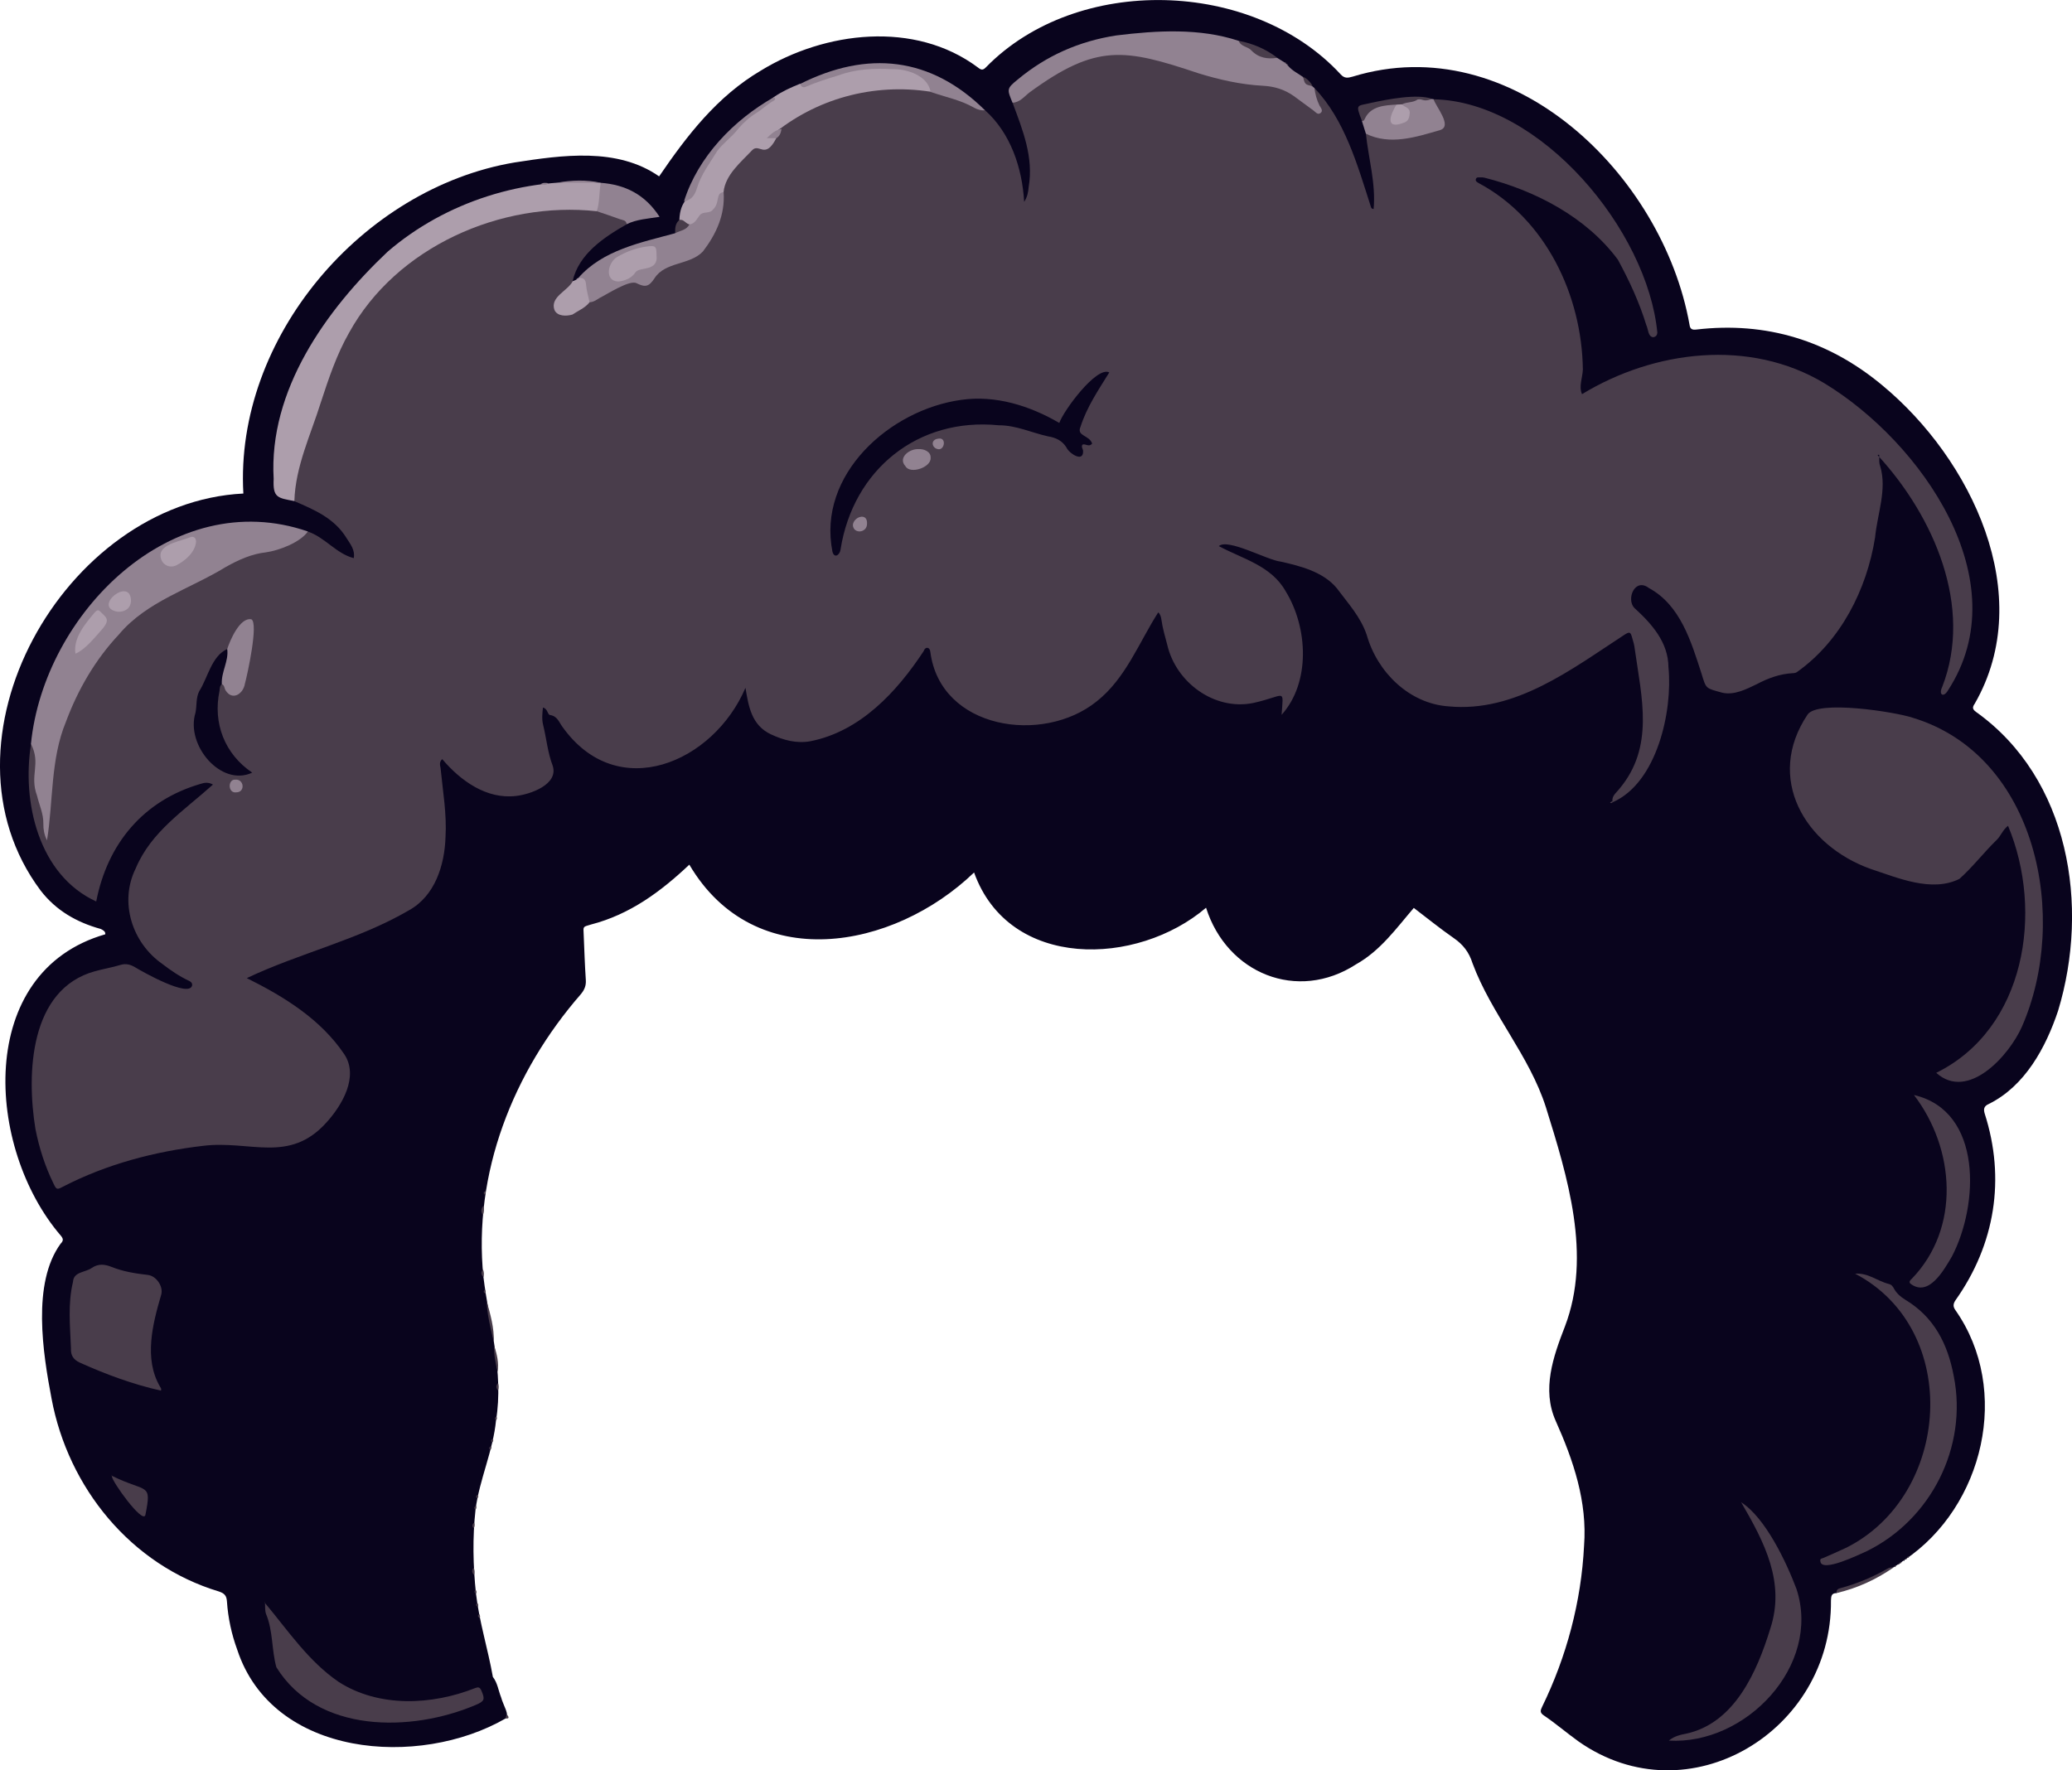 <?xml version="1.0" encoding="utf-8"?>
<!-- Generator: Adobe Illustrator 28.2.0, SVG Export Plug-In . SVG Version: 6.00 Build 0)  -->
<svg version="1.1" baseProfile="tiny" id="Layer_1" xmlns="http://www.w3.org/2000/svg" xmlns:xlink="http://www.w3.org/1999/xlink"
	 x="0px" y="0px" viewBox="0 0 2222.2 1899" overflow="visible" xml:space="preserve">
<g>
	<path fill="#09041D" d="M510,1619.4c-3.3,29.9-2.7,60.2,0.5,90.1c3.5,30.2,12.8,59.3,18.1,89.3c5,6.4,5.9,14.5,8.8,21.8
		c2.6,9.6,9.4,18.5,4.8,22.8c-92.7,53.5-249.8,42-287.8-73.9c-6.1-16.7-9.8-33.9-11-51.6c-0.4-6.3-2.7-8.8-8.8-10.8
		c-94.2-28.4-161.4-111.2-179.3-206.8c-9.3-48.8-21.2-123.8,9.7-166.2c3.5-3.5,2.8-5.6-0.1-9c-80.1-93.5-92-282.6,48-322.9
		c0.4-3.1-2.4-4.5-4.8-5.7c-25.8-7.1-48-19.8-64.5-41.2C-76.3,795.1,69,538.9,261,529.4c-9.5-166.9,127.5-327.5,290.7-355.1
		c51-7.9,110.3-16.5,155.2,14.9c29.9-43.8,62.2-85.8,109-113.4c68.9-42.3,165.2-53.9,232.8-3.5c3.5,2.8,5.4,3.4,8.8-0.2
		c97.7-99.9,285.8-94.5,380.1,7.4c4.4,5,8.1,4.1,13.1,2.7c171-52.4,332.7,105.3,361.3,266.1c0.6,4.4,2.4,5.8,7.3,5.2
		c75.2-8.8,142.1,11.9,199.8,60.1c94.7,78.5,165.9,224.4,98.8,341.2c-2.5,3.6-2.8,5.8,1.3,8.8c100.3,71.5,122.1,208.3,88.1,320.6
		c-13.2,39.5-35.5,80.8-74.3,100c-5.3,2.3-5.8,5.5-4.5,10.1c22.6,70.1,11.2,140.5-31.2,200.4c-2.8,4.1-2.7,7.1-0.1,10.7
		c60.1,85.7,30.3,210.8-54.5,267.9c0,0.9-0.3,1.1-1.1,0.7c-1.7,1-2.9,2.5-4.7,3.3c-0.1,0.9-0.5,1.1-1.4,0.9
		c-20.3,13.5-43.8,21-66.1,30.7c-5.5,0.1-5.5,3.8-5.7,8c1.4,139.9-152.9,233.7-270.6,151.2c-12.7-9.1-24.6-19.4-37.5-28.1
		c-4.3-2.9-3.5-5.4-1.7-9.1c26.3-53.9,42-112.9,45-172.8c3.6-47.2-11.4-91.4-30.4-133.9c-15.1-33.8-2.7-68.9,9.9-101.4
		c29-76,2.8-160.5-20.4-235c-17.8-55.8-58.5-100.1-78.7-154.5c-3.7-11.8-10.1-20.1-20.1-27c-14.7-10.2-28.7-21.6-42.9-32.4
		c-18.8,21.9-35.7,45.8-61.9,60.5c-63.1,40.9-138.6,9.7-160.9-60.7c-73.8,63-211.1,67.2-248.8-37.8
		c-86.5,83.2-235.4,110.4-305.4-8.4c-30.5,28.8-63.6,53.4-105.4,64.2c-9,2.7-8.3,1.7-7.9,10.6c0.7,16.3,1.2,32.6,2.3,48.9
		c0.4,6.1-1.4,10.5-5.3,15.2c-72.6,83.3-115.9,192.2-104.5,303.5c6.2,50.9,22,102,13.5,153.6C528.9,1556.3,514.2,1586.9,510,1619.4z
		"/>
	<path fill="#493D4B" d="M1969.5,1708.9c0.1-2.5,0.7-4.3,3.6-5.1c17.9-4.8,35-11.8,51.1-21.1c2-1.2,4.3-1.6,6.7-1.4
		C2012.2,1694.4,1991.7,1703.7,1969.5,1708.9z"/>
	<path fill="#493D4B" d="M529.6,1439.6c-3.3-14.5-7.2-29-7.7-44C526,1410,530.1,1424.4,529.6,1439.6z"/>
	<path fill="#493D4B" d="M533.7,1471.6c-2.2-9.2-4.2-18.5-3.7-28C533,1452.7,535.2,1461.9,533.7,1471.6z"/>
	<path fill="#493D4B" d="M518,1303.6c-2.3-3.6-2.5-7,0.6-10.2C519.4,1296.8,519.1,1300.2,518,1303.6z"/>
	<path fill="#493D4B" d="M518.5,1369.9c-2.7-2.6-3-5.3-0.5-8.2C519.1,1364.3,519.3,1367.1,518.5,1369.9z"/>
	<path fill="#493D4B" d="M534.1,1491.5c-2.3-2.6-2.3-5.3,0-7.9C535,1486.2,535.1,1488.9,534.1,1491.5z"/>
	<path fill="#493D4B" d="M508.5,1689.5c-2.6-2.5-2.8-5.2-0.4-8C509.1,1684.1,509.3,1686.8,508.5,1689.5z"/>
	<path fill="#493D4B" d="M508.1,1639.4c-2.2-2.2-1.9-4.1,0.4-6C509.4,1635.5,509.1,1637.5,508.1,1639.4z"/>
	<path fill="#493D4B" d="M542.2,1843.4c0.3-1.5,0.4-3,1.8-4C545.7,1841.8,546.6,1843.8,542.2,1843.4z"/>
	<path fill="#493D4B" d="M532,1523.5c-1.8-1.5-1.4-2.9,0.4-4C533.3,1520.9,533.1,1522.2,532,1523.5z"/>
	<path fill="#493D4B" d="M527.9,1547.4c-2.1-1.8-1.1-3.1,0.8-4.2C529.3,1544.8,529,1546.2,527.9,1547.4z"/>
	<path fill="#493D4B" d="M520,1281.6c-1.8-1.5-1.4-2.9,0.4-4C521.3,1279,521.1,1280.4,520,1281.6z"/>
	<path fill="#493D4B" d="M525.9,1555.4c-2.1-2-1.1-3.2,1-4.2C527.3,1552.8,526.9,1554.2,525.9,1555.4z"/>
	<path fill="#493D4B" d="M520.4,1387.6c-1.8-1.2-2.2-2.5-0.4-4C521.1,1384.9,521.3,1386.2,520.4,1387.6z"/>
	<path fill="#493D4B" d="M510,1619.4c-2.2-1.7-1.4-3,0.5-4.2C511.2,1616.7,511,1618.1,510,1619.4z"/>
	<path fill="#493D4B" d="M511.9,1607.4c-2.1-1.8-1.2-3.1,0.7-4.2C513.3,1604.7,513,1606.1,511.9,1607.4z"/>
	<path fill="#493D4B" d="M510.5,1709.5c-1.9-1.2-2.2-2.5-0.4-4.1C511.2,1706.7,511.4,1708,510.5,1709.5z"/>
	<path fill="#493D4B" d="M512.5,1723.7c-1.9-1.2-2.7-2.5-0.5-4.2C513,1720.8,513.2,1722.2,512.5,1723.7z"/>
	<path fill="#493D4B" d="M514.5,1735.7c-1.8-1.2-2.8-2.5-0.6-4.2C514.9,1732.8,515.2,1734.2,514.5,1735.7z"/>
	<path fill="#493D4B" d="M2043.4,1672.8c0.1-1.1,0.7-1.6,1.8-1.4C2045.1,1672.5,2044.5,1673,2043.4,1672.8z"/>
	<path fill="#493D4B" d="M2041.6,1674l0.3-0.8c1,0,0.9,0,0.6,0.9L2041.6,1674z"/>
	<path fill="#493D4B" d="M2037.4,1677c0.2-1.2,0.8-1.7,2-1.5C2039.2,1676.6,2038.6,1677.2,2037.4,1677z"/>
	<path fill="#493D4B" d="M2031.4,1680.9c0.2-1.2,0.9-1.7,2-1.4C2033.3,1680.7,2032.6,1681.2,2031.4,1680.9z"/>
	<path fill="#493D4B" d="M2045.5,1671.2c0.2-1.2,0.9-1.8,2.1-1.7C2047.4,1670.7,2046.7,1671.3,2045.5,1671.2z"/>
	<path fill="#493D4B" d="M2035.5,1678.2c0-1,0.5-1.2,1.4-0.9C2036.9,1678.2,2036.4,1678.6,2035.5,1678.2z"/>
	<path fill="#493D4B" d="M1729.3,859.5c-0.6-6.2,4.6-9.5,7.6-13.5c37.5-44.8,23.8-97.4,16.4-149.6c-0.4-4.3-1.7-8.5-2.9-12.6
		c-1.7-6-2.7-6.4-8.2-2.9c-56.8,37-117,83.7-188.8,76.8c-42.1-3-76.2-36.7-87.5-76.3c-6.5-19.7-20.4-34.5-32.4-50.7
		c-14.7-17.4-38.7-23.5-60.1-28.3c-14.2-1.5-56.5-25.3-66.2-16.6c25.6,13.8,56.2,20.9,71.7,48.5c24,39.1,26.7,97.9-4.4,132.5
		c2-29.6,4.8-20.5-30.5-12.7c-41.6,8.4-82.8-22.1-92.1-62.3c-2.4-8.9-5-17.9-6.3-27.1c-0.4-2.8-1.1-5.8-3.4-7.8
		c-20.4,31.7-34.9,71.1-66.2,95.6c-57.5,46.3-167.4,30-178.2-53.1c-0.4-5.5-5.5-6.2-7.2-0.9c-28.8,43.7-67.9,86-121.4,96.6
		c-15,2.7-28.9-1.1-42.4-7.4c-20.9-9.8-24-30.2-27.3-49.9c-34.1,80.2-137.3,125-196.4,41.7c-3.6-4.9-5.3-11.3-13.1-12.5
		c-3-0.4-2.4-6.8-7.7-8c-0.7,6.4-1.3,12.7,0.2,18.6c3.6,14.5,4.8,29.5,10.2,43.6c6.8,20.2-23.9,30.9-39.2,32.6
		c-31.6,3.8-59.5-16.2-79.2-39.5c-3.4,3-2.4,6.5-1.8,9.5c2.4,24.7,6.8,49.5,5.3,74.3c-1,30-11.3,62.9-39.1,78.3
		c-54.6,31.9-117.4,45.9-174,72.8c40.2,20,79.2,44.1,104.5,81.6c16,24-2.4,54.9-19.2,73.4c-40,44.3-81.6,18.7-132.1,24.9
		c-52.1,6.1-103.4,19.6-150.1,43.7c-6.8,3.6-7.2,3.5-10.5-3.4c-9.1-18.6-15.3-38.1-19.3-58.4c-9.7-59.6-6.3-150,63.9-169.2
		c9-2.5,18.2-4,27.1-6.7c6.5-2,11.4-0.3,16.8,3c7.8,4.7,55.8,31.7,60.1,19.5c0.8-2.7-1-4.5-3.2-5.5c-10.3-4.8-19.6-11.2-28.6-18.1
		c-32.5-22.7-46.5-66.4-28.5-102.6c16.5-39.3,51.8-61.9,82.8-89.8c-4.9-2.8-9.2-2.1-13.1-0.8c-61.8,17.9-100.1,64.5-112.1,126.2
		c-62-28.4-79.9-107-69.9-169.1c4-1.8,4.7,1.5,5.1,3.8c1.1,6.9,3.6,13.8,2.3,20.8c-2.6,13.7-0.1,26.7,4.7,39.1
		c3.7,9.5,3,19.4,4.2,27.1c-0.4-93.4,35.3-193.1,117.7-244.5c25.8-11.8,50.4-25.8,75.3-39.2c14.2-7.6,28.9-13.7,45-15.8
		c16.2-1.7,28.4-12.6,42.6-19c18.5,6.3,30.4,23.7,49.2,28.5c1.6-8.8-3.7-15.1-7.8-21.6c-12.9-21.1-34.4-30.3-55.9-39.5
		c-4.8-11.6-1.6-23.5,1.7-34.1c30.2-116.6,80.7-236.5,208.8-267.9c45.1-13.5,95.4-22.3,140.2-2.9c3.3,1.3,8.2,2.1,5.7,7.9
		c-24.4,13.9-51.5,31.9-58,61.1c3.2,5.5-9.9,13.6-13.1,18.2c-9.3,8.2-0.7,19.5,10.2,15c20.4-10,38.5-24.6,60.2-32.3
		c4.2-1.5,8.2-2.7,12.5-0.8c15.2,7.1,17.5-15.5,35.2-19c37.4-7.3,54-39.9,54.4-76.2c0.1-13.8,9.2-23,17.3-32.5
		c7.4-8.8,13.9-19.6,28.8-17.3c14.4-0.7,9.1-26.7,50.5-43.1c59.3-26.6,129.5-29.5,186.4,4.6c27.3,24.5,39.8,61.7,41.9,98.2
		c3.5-5.3,4.4-10.7,4.8-15.7c5.5-32.1-6.2-60.9-17.2-90.5C1188.8,25,1213.4,60,1324.7,85.1c55.6,9.1,38.1-2.9,87.5,32.3
		c0.7-8.4-7.3-15.2-2.5-23c32.7,34.2,46.2,82.8,60.4,126.9c0.4,1.3,0.5,2.6,3.1,2.9c2.5-27.4-5.5-54.2-8.3-80.7
		c3-1.6,5.8-0.3,8.7,0.6c21.6,8.3,43.2,0.3,64.4-5.3c20-4.5-4.4-22.6-0.4-32.3c115.1,2.4,229.5,140.8,239.9,250.5
		c-0.3,2.7-1.7,4.3-4.3,4.7c-5.8-0.2-5.4-8.7-7.5-12.8c-7.5-24.6-18.3-47.8-30.5-70.3c-33.8-45.7-88.6-74.2-143.1-88
		c-1.3-0.3-2.7-0.4-4-0.3c-1.9,0.1-4.4-0.7-5.2,1.7c-0.9,2.4,1.4,3.4,3,4.4c71.9,38.4,110.7,120.4,111.7,200
		c-0.3,8.6-4.6,18.2-0.9,26.4c77.2-47,179.7-60,260.1-11.6c102.9,62.5,209.1,211.7,132.3,329.5c-4.7,7.9-10.1,4.6-6.2-3.6
		c33.8-86.4-9.4-183.1-67.4-246.9l0,0c0,3.3-0.3,6.6,1,9.9c7.5,25-3.1,51.2-5.5,76.4c-8.9,55.9-36.8,111-83.5,144.2
		c-1.3,1.1-3,1.3-4.7,1.4c-13.9,0.7-26.6,5.4-38.7,11.8c-11.2,5.4-24,12-36.8,9.2c-18.4-5.1-17.3-3.8-22.5-20.7
		c-11.1-34.3-22.6-73.3-56.3-91.6c-15.2-11.5-24.5,11.8-15.8,21.2c19,17.3,36.5,37,36.7,63.7c4.7,47.1-12.3,123.8-59.5,144.7
		L1729.3,859.5z"/>
	<path fill="#493D4B" d="M2153.6,885.8c-5.8,4.5-7.7,10.9-12.2,15.2c-13.9,13.5-25.5,28.9-40,41.8c-29.7,14.7-65.9-1.1-95.1-10.7
		c-70.8-25.3-113.4-97.4-67.7-165.6c10.9-15.9,93.7-2.9,112.4,3.3c134.1,40.3,168.6,215.4,117.4,331.7c-13.6,30.7-57.7,80-91.8,49.3
		C2172.5,1103.5,2192,977.8,2153.6,885.8z"/>
	<path fill="#918291" d="M330.2,570.1c-8,11.6-30.7,20.4-45.1,22.4c-15.4,1.7-29.4,8.1-42.8,15.6c-38.5,23.7-84.9,36.9-114.6,72.3
		c-25.4,27-44.1,59.2-57,93.9C54,814.5,57.2,860,50.4,901.4c-3-5.9-4-12-3.9-17.7c0.2-10.8-4.4-20.2-6.8-30.2
		c-8.3-22.6,4.6-33.6-6.5-55.6C47.1,658.4,184.6,519.9,330.2,570.1z"/>
	<path fill="#AD9EAC" d="M640.1,226.6c-102.7-11.2-215,38.2-265.7,130.3c-13.4,23.5-21.9,49.1-30.3,74.7
		c-10.9,34.9-27.3,68.8-28.4,105.9c-18-3.4-23.2-3.5-22.2-23.8c-5.5-94.9,56-181.2,122.2-243.7c62.3-53.7,146.9-80.2,228.5-74
		C647.1,206.8,647.5,217.2,640.1,226.6z"/>
	<path fill="#493D4B" d="M172.6,1491.7c-30-6.7-58.9-17.4-86.9-30c-7-3.2-10-7.8-9.6-15.5c-0.9-23.8-3.5-47.6,2.2-71.2
		c0.6-11,13-9.9,20.1-14.9c7.1-4.8,13.9-4.1,21.5-1c12.3,4.9,25.5,7,38.7,8.5c9.1,1,17,12.7,14.2,21.5c-9.1,31.1-18.7,68.4-1.2,98.3
		C172.4,1489,173.4,1489.5,172.6,1491.7z"/>
	<path fill="#918291" d="M1409.7,94.4c0.9,6.6,2.5,12.9,5.5,18.9c1.3,2.4,4.3,5.5,1,8c-3.1,2.3-5.4-1.3-7.7-2.9
		c-7-5-13.8-10.3-20.8-15.3c-9.9-7-20.5-10.4-33.1-11.1c-23.5-1.2-46.5-6.4-69-13.3C1205.9,52,1176,46.6,1104.2,99.1
		c-5.6,4.3-10.2,10.7-18.3,11.1c-5.6-14.1-6.9-14.9,5.6-24.9c30.8-25.7,66.1-41.2,105.8-47.3c43.4-5.3,89.1-8.1,131.1,5.8
		c13.3,7.3,25.3,17.5,41.4,18.3c2.5,1.6,5.1,3.1,7.6,4.7c1.7,0.7,3,2.3,4.1,3.8c4.4,5.3,10.6,8.1,16,12
		C1400.2,87.9,1405.4,90.5,1409.7,94.4z"/>
	<path fill="#493D4B" d="M1989.5,1366.2c14.8-0.8,23.3,7.8,36.3,11.1c3.1,0.7,4.4,3,5.6,5.2c2.9,5.1,7.1,8.7,12,11.7
		c31.1,18.7,45.6,47.7,52,82c15.1,75.7-24.3,153.9-93.5,187.8c-7.4,3.2-48.7,23.7-49.6,10.6c-0.7-2.9,1.9-2.8,3.7-3.6
		c7.9-3.5,15.8-6.9,23.7-10.6C2092.1,1604.5,2104.8,1426.5,1989.5,1366.2z"/>
	<path fill="#AD9EAC" d="M832.6,148.2c-12.1,23.4-18.1,5.1-25.8,12.8c-12.2,13-28.9,26.4-30.8,45.1c-6.6,8.6-2.5,20.3-17.7,24.3
		c-11.8,3.1-13.6,21.2-29.7,5.5c0.9-21.8,10.9-21.7,18.3-39.4c15.1-40.1,51.1-67,83.1-92.4c8.7-6,18.2-10.3,27.9-14.2
		c5.3,1.3,9.8-1.3,14.3-3.1c31.9-13.5,67.2-20.8,101.5-13c8.4,1.6,30.8,14.4,24.3,24.6c-61.3-9.5-123.2,7.3-170.4,46.9
		C829.1,146.8,831.6,146.3,832.6,148.2z"/>
	<path fill="#493D4B" d="M284.2,1719.5c24.8,29.7,46.7,62.6,79.1,84.7c43.2,27.7,100.1,24.9,146.2,6.6c3.3-1.3,5.1-1.2,6.8,2.7
		c4.1,9.5,3.3,11.4-6.2,15.4c-69.2,29.4-169.7,30.6-213.7-40.5c-5.2-18.5-3.4-38.9-11.1-57.2C284,1727.3,284.5,1723.3,284.2,1719.5
		C284.3,1719.4,284.2,1719.5,284.2,1719.5z"/>
	<path fill="#493D4B" d="M1867.4,1611.5c26,16.5,48.6,64.4,59.4,93.2c26.7,82.2-54.6,167.3-137,162.4c6.2-5,12.5-6.2,18.4-7.4
		c52-11.1,76.1-66.2,90.3-112.3C1915,1697.7,1892.5,1654.6,1867.4,1611.5z"/>
	<path fill="#493D4B" d="M2052.7,1174.6c74,17.2,69.6,118.1,40.7,173.2c-8.6,14.6-25,44.4-44.7,29c-1.7-2.2,0.2-3.7,1.6-5
		C2103,1317.3,2096.7,1232.1,2052.7,1174.6z"/>
	<path fill="#918291" d="M739.4,240.7c6.2-0.7,8-6.2,11.3-10.1c3.7-4.3,10.4-0.9,14-5.9c7.8-7.1,2.4-18.1,11.4-18.5
		c1.6,24.3-7.9,44.7-22.1,63.4c-14,15.1-40.6,10.8-52.1,29c-5.9,8.9-9.8,9.9-19.2,5.2c-7.5-3.9-31.5,11.8-39.6,15.8
		c-3.3,2-6.6,4.6-10.9,4.6c-7.5-7.1-2.8-19.7-12-26c26.3-30.1,67.2-38,103.8-48C727.8,244.8,734.2,243.8,739.4,240.7z"/>
	<path fill="#918291" d="M1537.5,106.4c2.3,7.9,20.6,28.8,7.1,33.1c-25.8,7.5-53.8,16.7-79.7,3.9c-1.4-4.5-2.8-9-4.2-13.4
		c5.2-14.7,15.4-20,36.1-18.9c5.6,5.5-6.8,13.6-0.7,18.7c5.9,3.4,16-3.7,12-10.5c-1.3-2.9-5.6-3.9-5-8
		C1511.7,103.6,1526.9,104.9,1537.5,106.4z"/>
	<path fill="#918291" d="M640.1,226.6c3.1-10,2.4-20.4,4.2-30.5c26.1,2,47.4,12.3,63.1,36.5c-12.8,2-24.7,2.7-35.3,7.9
		c-0.4-4.5-4.4-4.3-7.3-5.4C656.7,232.1,648.3,229.4,640.1,226.6z"/>
	<path fill="#918291" d="M998.1,98.6c-3-17.6-25.3-24.7-40.8-24.4c-19.9-1-39.1-0.3-58.2,6.7c-11.8,3.6-23.6,7.3-34.9,12.2
		c-3.4,1.5-4.9-0.5-6.2-3c72.2-36.3,140.2-29.4,198.4,28.2c-4.1,0.4-8-0.8-11.4-2.6C1030.3,107.2,1013.7,104.1,998.1,98.6z"/>
	<path fill="#AD9EAC" d="M620.3,298.2c5-0.5,7.7,0.9,8.2,6.8c0.5,6.5,2.5,12.9,3.8,19.3c0,0,0,0,0,0c-4.9,6.1-12.1,8.9-18.3,13.1
		c-6.3,1.9-16.3,2.2-19.4-5c-4.8-14,14.2-20.2,19.7-30.8C616.5,300.8,618.6,300,620.3,298.2z"/>
	<path fill="#918291" d="M830.1,104.2c1.9,1.4,1.4,2.9-0.3,3.8c-6.7,3.6-12,9.1-18.5,13.1c-7.5,4.6-14.3,10.8-20,17.6
		c-6.7,8.6-15.9,14.9-22.2,23.5c-7.9,12.9-17.2,24.9-21.7,39.8c-1.9,6.5-5.6,12.9-13.8,13.9C748.7,168,787,128.6,830.1,104.2z"/>
	<path fill="#493D4B" d="M120.5,1583.3c37.1,18.3,42.5,6.4,35.4,41.9c-2.9,9.8-35.8-36-35.9-41.5
		C120.1,1583.7,120.5,1583.3,120.5,1583.3z"/>
	<path fill="#493D4B" d="M1535.8,106c-9.6,3.9-9.3-0.3-15.4,0.7c-5,3.7-11.5,2.4-16.7,5.2c-1.9,2.1-3.8,2-5.9,0.3
		c-12.7,0.7-27.5,1.6-33.8,14.7c-0.7,1.6-1.3,2.9-3.2,3.1c-7.6-19.4-5.4-15.9,9.9-19.7C1488,106.6,1519.4,100.3,1535.8,106z"/>
	<path fill="#493D4B" d="M1369.9,62c-10.5,1.7-20.2,0.1-27.9-8c-3.9-4.2-11.2-3.9-13.5-10.2C1343.7,46.6,1357.6,52.6,1369.9,62z"/>
	<path fill="#493D4B" d="M739.4,240.7c-3.2,6.2-9.9,6.7-15.3,9.4c-0.1-5.3,0-10.4,4.6-14.2C733.4,234.9,735.4,240,739.4,240.7z"/>
	<path fill="#918291" d="M644.2,196c-15.5,0-31-0.1-46.4-0.1C613.2,193.2,628.7,192.7,644.2,196z"/>
	<path fill="#493D4B" d="M1407.7,92.3c-7.9-1.4-8.4-1.9-10.1-9.9C1402.1,84.5,1405.4,87.9,1407.7,92.3z"/>
	<path fill="#918291" d="M588.1,196.5c-2.5,2.6-5.5,1.8-8.5,1.3C582.2,195.7,585.1,196,588.1,196.5z"/>
	<path fill="#493D4B" d="M1729.9,860.1c-0.6,1.1-2.3,2.1-3.1,0.6c0.8-0.4,1.7-0.9,2.5-1.3C1729.3,859.5,1729.9,860.1,1729.9,860.1z"
		/>
	<path fill="#918291" d="M620.2,298.3c-0.3,1.1-0.9,1.7-2,1.8C618.3,299,619,298.4,620.2,298.3z"/>
	<path fill="#493D4B" d="M1379.7,68.3c-1.1,0-1.8-0.6-2.2-1.7C1378.7,66.6,1379.4,67.2,1379.7,68.3z"/>
	<path fill="#493D4B" d="M1381.5,70.5c-0.6-0.7-1.2-1.4-1.8-2.1C1381,68.5,1381.6,69.1,1381.5,70.5z"/>
	<path fill="#493D4B" d="M284.3,1719.4c-0.3-0.1-0.8-0.3-0.8-0.4C283.6,1718.4,283.9,1718.6,284.3,1719.4
		C284.2,1719.5,284.3,1719.4,284.3,1719.4z"/>
	<path fill="#493D4B" d="M120.1,1583.7c-0.2-0.4-0.5-0.8-0.7-1.2c0.4,0.3,0.8,0.5,1.2,0.8C120.5,1583.3,120.1,1583.7,120.1,1583.7z"
		/>
	<path fill="#09041D" d="M1189.7,399.5c-11.9,19.2-24,36.9-30.9,58.4c-4.4,10.1,9.5,8.7,12.5,17.9c-3.6,4.5-7.3-0.6-10.5,1.3
		c-1.4,2.6,0.8,4.5,0.8,6.8c0.4,12.7-15.1,2.3-17.8-3.8c-4.5-7.4-11.5-10.7-19.7-12c-17.7-3.9-34.4-12-52.9-11.9
		c-86.9-8.7-156.2,47.7-169.7,133.1c-0.6,5.8-6.6,10.3-8.7,2.5c-16.5-82.7,61.5-152.4,138.3-162.9c36.7-5.2,73.3,6.3,105,24.8
		C1140.4,440.8,1176.1,392.3,1189.7,399.5z"/>
	<path fill="#09041D" d="M237.9,733.9c-2.4,1.9-2.1,4.9-2.5,7.3c-7.2,34.5,5.5,67.6,35.1,87.6c-33.3,15.6-71.5-29.3-60.9-64.1
		c1.7-7.7,0.3-15.9,4.1-23.3c9.3-14.6,13.2-37.7,30-45.2C250.7,699.4,240.6,727.9,237.9,733.9z"/>
	<path fill="#918291" d="M237.9,733.9c-0.8-13.1,7.6-24.8,5.8-37.7c3.1-9.6,13.6-34.1,25.8-31.9c8.1,3.5-4.3,60-6.9,69.4
		c-1.9,10.8-13.5,18.3-20.7,6.8C240.5,738.3,240.9,735,237.9,733.9z"/>
	<path fill="#918291" d="M985.3,481.8c5.5-0.5,13.2,2.7,12.8,9.2c0.9,10.3-22,18.1-27,9.1C962.5,490.8,975.9,481,985.3,481.8z"/>
	<path fill="#918291" d="M929.9,561.4c0.3,10.7-14.9,11.7-15.2,1.7C915.5,554.3,930.3,549.4,929.9,561.4z"/>
	<path fill="#918291" d="M253.6,849.9c-9.2,1.6-9.6-13.9-1.4-13.6C262,835.4,263.1,849.9,253.6,849.9z"/>
	<path fill="#918291" d="M1006.7,470.5c8.2-1.3,6.5,11.2,0.5,11.4C999.4,481.8,996.9,471.3,1006.7,470.5z"/>
	<path fill="#918291" d="M832.6,148.2c-2.9,0-5.8,0-10.2,0c5.2-5.3,9.7-8.9,15.8-9.9C837.5,142.3,836.4,146,832.6,148.2z"/>
	<path fill="#09041D" d="M2015.5,490c-1-0.4-2-1.8-1.5-2C2016.3,487.1,2015.1,489.3,2015.5,490C2015.5,490.1,2015.5,490,2015.5,490z
		"/>
	<path fill="#918291" d="M630.2,326.2c0.2-1.1,0.9-1.8,2.1-2C631.5,324.9,630.8,325.5,630.2,326.2z"/>
	<path fill="#AD9EAC" d="M172.1,595.1c0.6-11.7,23.2-15.1,32.2-18.9c3.4-1.1,5.6,0.5,6,4.5c-0.8,11.6-11.5,20.7-21,25.6
		C180.9,610.5,171.9,604.6,172.1,595.1z"/>
	<path fill="#AD9EAC" d="M80.9,701.2c-2.6-17.1,10.9-32.5,20.9-44.5c2.1-2.2,3.6-2.8,5.6-0.8c6.5,6.5,10.8,8.3,3,18.1
		C102.1,683.1,92.1,696.4,80.9,701.2z"/>
	<path fill="#AD9EAC" d="M140.5,644.8c-0.4,7.4-6.1,11.9-14.5,11.4C98.3,651.2,140.4,617.5,140.5,644.8z"/>
	<path fill="#AD9EAC" d="M704.1,273.8c2.2,17.9-18.3,12.1-22.5,18.2c-4.1,6.4-11.2,9.2-18.5,10c-15.5-0.7-11.1-20.9-0.9-26.5
		c9.8-5.8,20.5-9.6,31.7-11.1C703.3,263.1,704.1,264.4,704.1,273.8z"/>
	<path fill="#AD9EAC" d="M1497.7,112.2c2-0.1,3.9-0.2,5.9-0.3c2.7,3.3,8.9,3.2,8.3,9.8c-0.5,5.7-1.9,8.7-7.3,10.3
		C1484.7,139.2,1491.4,122.2,1497.7,112.2z"/>
</g>
</svg>
